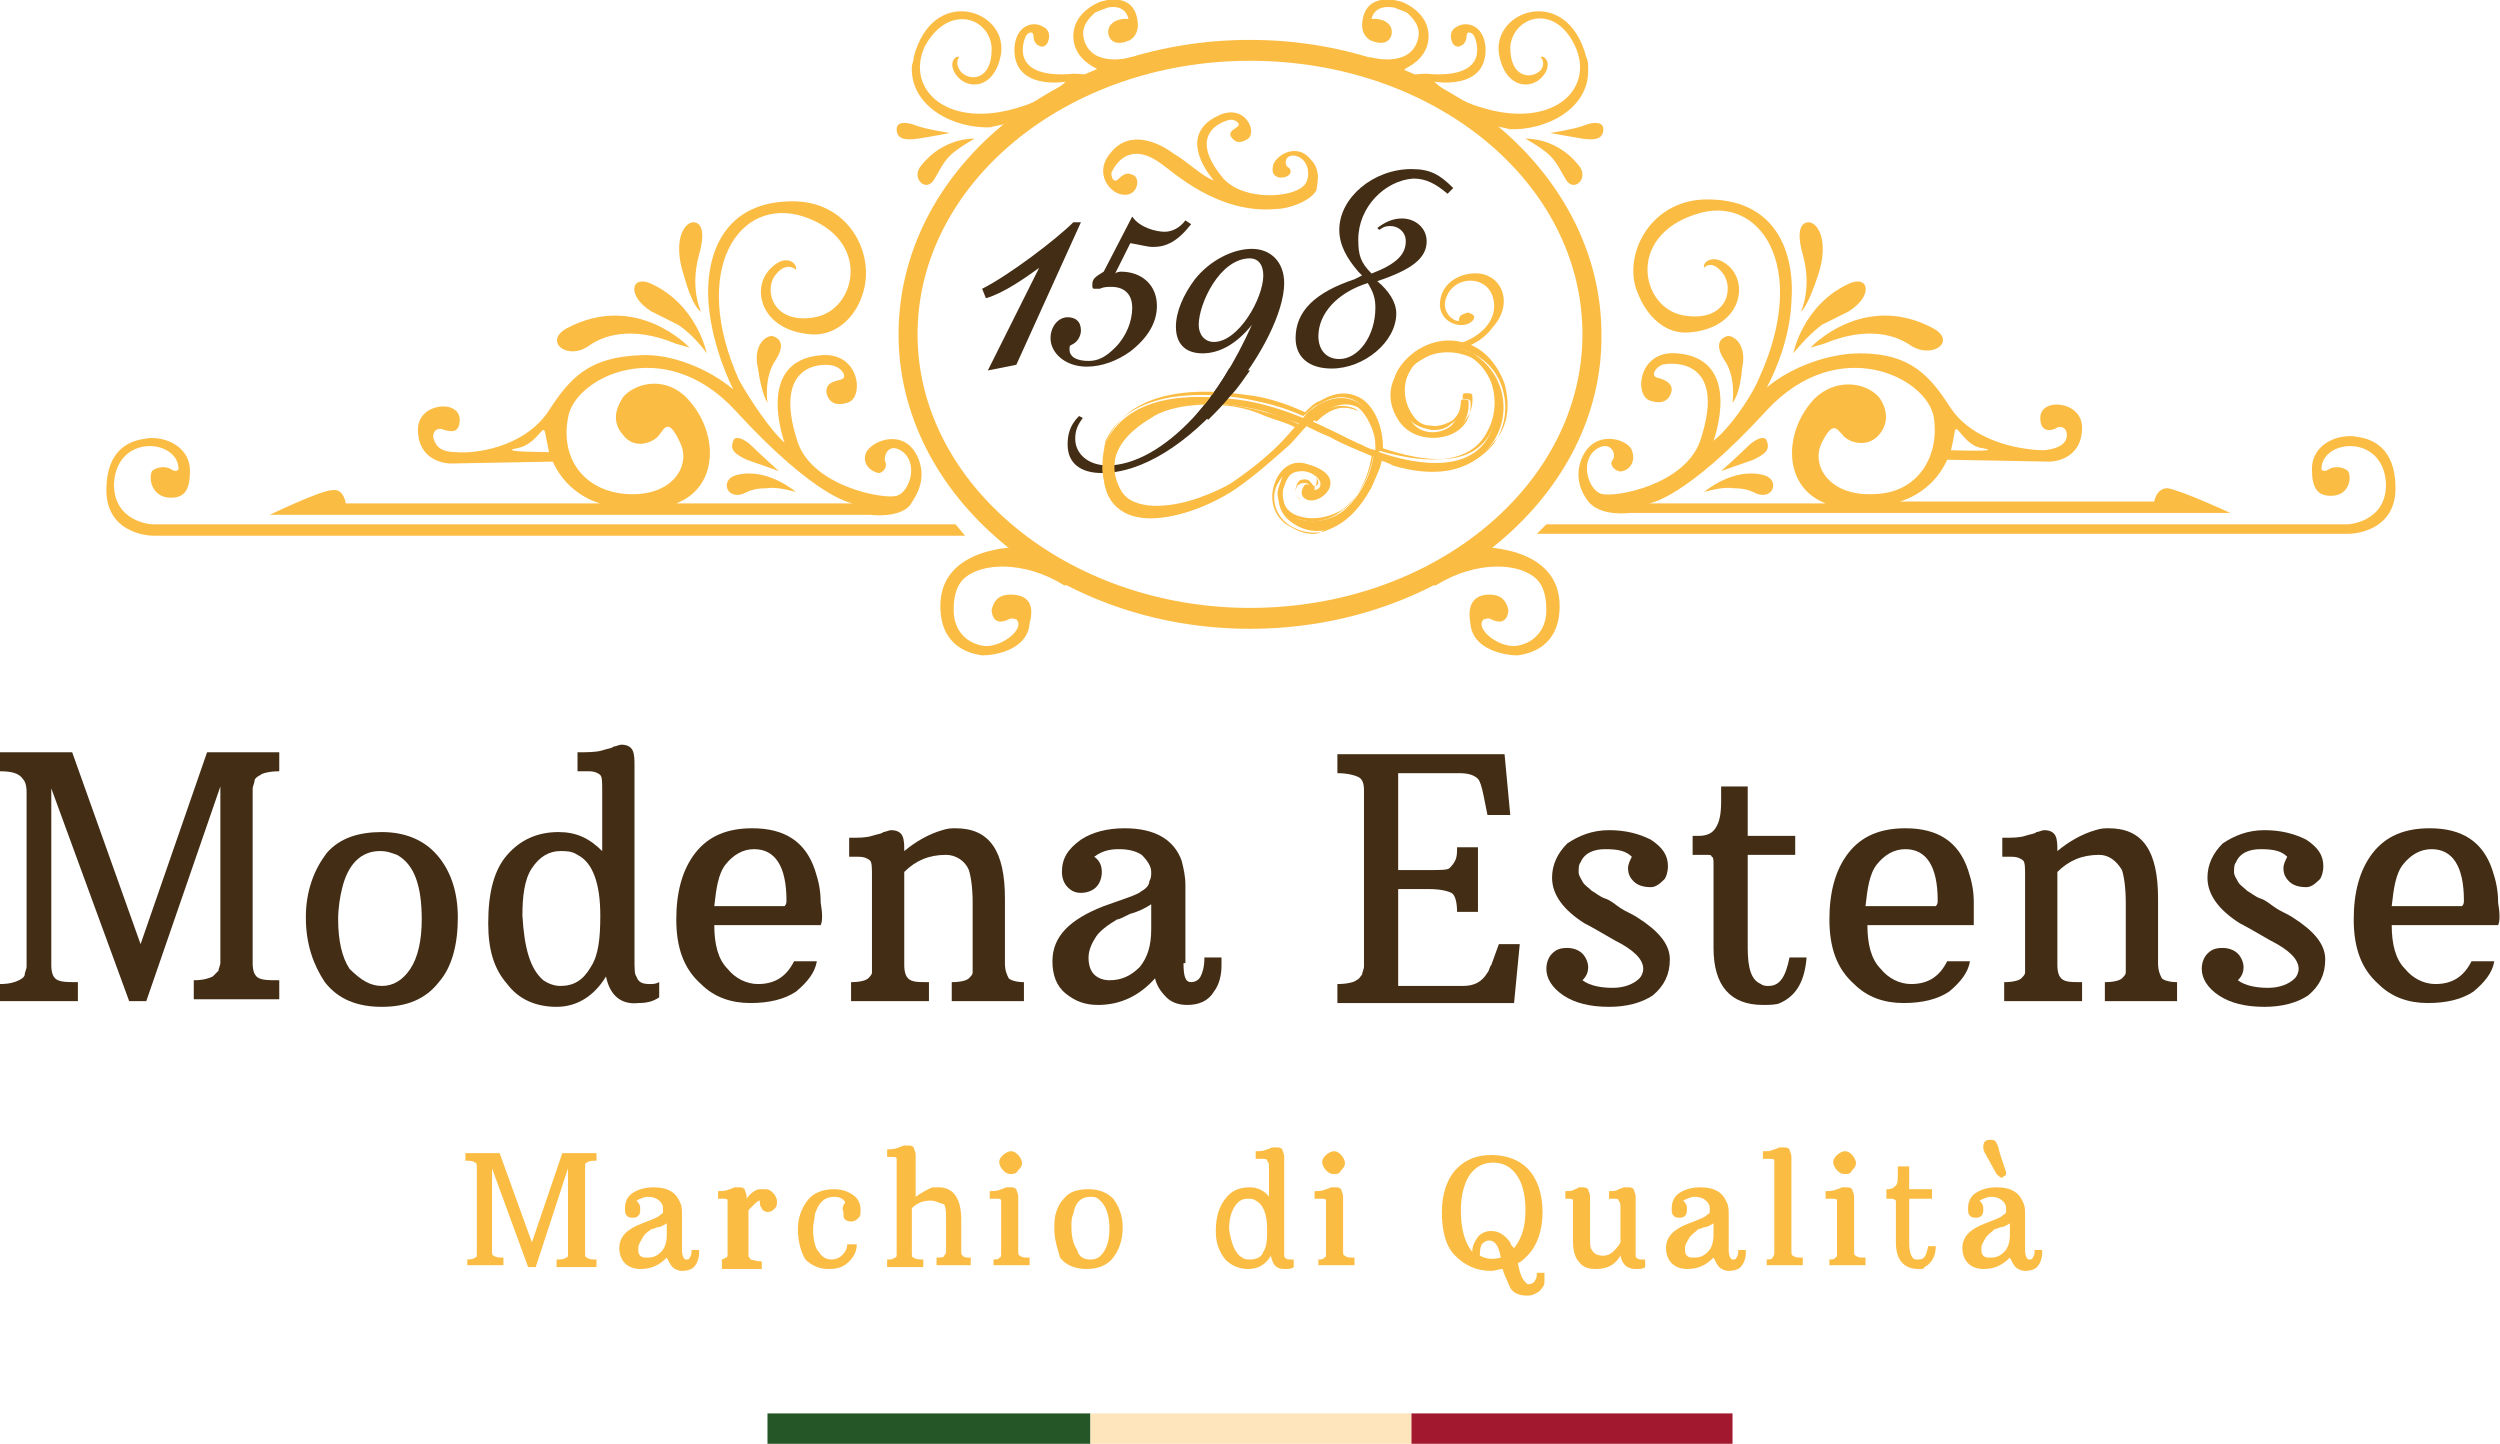 <?xml version="1.0" encoding="utf-8"?>
<!-- Generator: Adobe Illustrator 25.2.3, SVG Export Plug-In . SVG Version: 6.00 Build 0)  -->
<svg version="1.1" id="Ebene_1" xmlns="http://www.w3.org/2000/svg" xmlns:xlink="http://www.w3.org/1999/xlink" x="0px" y="0px"
	 viewBox="0 0 131.6 76" style="enable-background:new 0 0 131.6 76;" xml:space="preserve">
<style type="text/css">
	.st0{fill:#432D15;}
	.st1{clip-path:url(#SVGID_2_);fill:#FBBC43;}
	.st2{clip-path:url(#SVGID_2_);fill-rule:evenodd;clip-rule:evenodd;fill:#FBBC43;}
	.st3{fill-rule:evenodd;clip-rule:evenodd;fill:#FBBC43;}
	.st4{clip-path:url(#SVGID_4_);fill-rule:evenodd;clip-rule:evenodd;fill:#FBBC43;}
	.st5{fill:#FBBC43;}
	.st6{fill:#255627;}
	.st7{fill:#FFE5BB;}
	.st8{fill:#A2192F;}
</style>
<g>
	<path class="st0" d="M66.5,14.5c0-0.6-0.3-0.9-0.7-0.9c-1.6,0-2.7,2.4-2.7,3.5c0,0.5,0.3,0.9,0.8,0.9C65.2,18,66.5,15.7,66.5,14.5
		L66.5,14.5z M56.6,23.1c0,0.8,0.7,1.4,1.7,1.4c1.4,0,3-0.9,4.5-2.5c1.2-1.3,2.2-2.9,3.1-4.9c-0.8,1-1.7,1.5-2.6,1.5
		c-0.9,0-1.4-0.5-1.4-1.4c0-0.8,0.4-1.7,1-2.5c0.8-1,2-1.6,3-1.6c1,0,1.7,0.7,1.7,1.8c0,1.5-1.2,3.9-2.9,5.9
		c-2.2,2.6-4.6,4.1-6.7,4.1c-1.1,0-1.8-0.5-1.8-1.5c0-0.5,0.1-1,0.6-1.5L57,22C56.7,22.4,56.6,22.7,56.6,23.1L56.6,23.1z"/>
	<g>
		<defs>
			<rect id="SVGID_1_" y="0" width="131.6" height="76"/>
		</defs>
		<clipPath id="SVGID_2_">
			<use xlink:href="#SVGID_1_"  style="overflow:visible;"/>
		</clipPath>
		<path class="st1" d="M65.8,3.2c-9.7,0-17.5,6.5-17.5,14.4c0,7.9,7.9,14.4,17.5,14.4c9.7,0,17.5-6.5,17.5-14.4
			C83.3,9.6,75.5,3.2,65.8,3.2L65.8,3.2z M65.8,33.1c-10.2,0-18.5-7-18.5-15.5c0-8.6,8.3-15.5,18.5-15.5c10.2,0,18.5,7,18.5,15.5
			C84.4,26.1,76,33.1,65.8,33.1L65.8,33.1z"/>
		<path class="st2" d="M57.9,0.1c0,0-1.4,0.5-1.4,1.8c0,1,0.8,1.5,1.2,1.7l0.2,0.2c0.1-0.1,0.2-0.1,0.3-0.2c0,0,0.7,0.1,0.8,0.1
			c0-0.1,0.6-0.6,0.6-0.7c0,0-2,0.6-2.5-0.8c-0.3-0.8,0.3-1.3,0.5-1.5c0.1-0.1,0.5-0.2,0.7-0.3C59.3,0.2,59.4,1,59.4,1
			s-0.7-0.1-1,0.4c-0.1,0.2-0.1,0.5,0.1,0.7c0.3,0.3,0.8,0.1,1,0c0.3-0.2,0.4-0.5,0.4-0.8C59.8-0.6,57.9,0.1,57.9,0.1L57.9,0.1z"/>
		<path class="st2" d="M58.1,4.1c0,0-1.3-0.3-1.8-0.2c-3.2,0.2-2.4-1.8-2.3-2c0.1-0.2,0.4-0.3,0.4,0c0,0.3,0.2,0.5,0.3,0.5
			c0.1,0.1,0.4,0.1,0.5-0.3c0.1-0.4-0.1-0.6-0.3-0.7c-0.5-0.3-1.4-0.1-1.5,1.1c-0.1,2.3,2.7,1.8,2.7,1.8c-0.5,0.5-1.6,1.1-2.3,1.3
			c-3.9,1.3-6.2-0.9-5.1-3.2C50,0.1,52.2,1,52.2,2.6c0,1.6-1.1,1.7-1.6,1.2C50.2,3.3,50.5,3,50.5,3c-0.2-0.1-0.6,0.3-0.2,0.9
			c0.6,0.9,2.1,0.8,2.4-1.1c0.3-2.3-3.6-3.6-4.6,0.2C48.1,3.2,48,3.4,48,3.5c-0.1,2.1,2.2,3.3,4.2,3.2c-0.2,0,0.8-0.2,2.1-0.4
			c0.9-0.1,2.4-1.4,3.6-1.7L58.1,4.1L58.1,4.1z"/>
	</g>
	<path class="st3" d="M53.2,31.3c-0.7,0-0.9,0.4-1,0.8c0,0.2,0.1,0.9,0.9,0.5c0.2-0.1,0.3,0,0.4,0c0.5,0.5-0.8,1.5-1.7,1.4
		c-0.8-0.1-1.6-0.7-1.6-1.9c0-0.8,0.2-1.3,0.5-1.6c0.9-0.9,3.2-1,5.3,0.3c0.1,0.1,0.4-0.2,0.2-0.4c-0.6-0.7-1.6-1.5-2.5-1.6
		c0,0-4.2-0.1-4.2,3.1c0,2.1,1.5,2.5,2.2,2.6c0.7,0,2.4-0.3,2.5-1.7C54.5,31.7,54,31.3,53.2,31.3L53.2,31.3z"/>
	<path class="st3" d="M50.3,27.6H8c0,0-2-0.1-2-2.1c0.1-2.7,3.4-2.4,3.4-0.8c0,0-0.1,0.2-0.4,0c-0.3-0.2-0.8-0.1-1,0.1
		C7.8,25.2,8,26.2,9,26.2c0.7,0,1-0.4,1-1.4c0-1.4-1.5-1.9-2.4-1.7c-0.7,0.1-2,0.5-2,2.7c0,2.1,1.9,2.4,2.5,2.4h42.7L50.3,27.6
		L50.3,27.6z"/>
	<path class="st3" d="M36.9,16.4c0,0-0.6-1.2-0.1-3c0.4-1.4,0-1.7-0.3-1.7c-0.5,0-1.1,1-0.5,2.8C36.5,16.3,36.9,16.4,36.9,16.4"/>
	<path class="st3" d="M37.2,18.6c0,0-0.5-2.6-3-3.7c-1-0.4-1.2,0.7,0.1,1.5c0.4,0.2,1,0.5,1.4,0.7C36.6,17.7,37.2,18.6,37.2,18.6"/>
	<path class="st3" d="M36.3,18.3c0,0-2.8-3-6.5-1C28.6,18,29.9,19,31,18.2c0.7-0.5,2.2-1.1,4.6-0.1L36.3,18.3L36.3,18.3z"/>
	<path class="st3" d="M35.6,26.5c2.3-0.9,2.2-3.8,0.6-5.5c-1.1-1.2-2.7-0.9-3.4-0.1c-0.1,0.2-0.8,1.1,0,2c0.6,0.8,1.6,0.4,1.9,0
		c0.3-0.4,0.5-0.9,1.1,0.4c0.6,1.2-0.4,2.9-2.9,2.7c-2.2-0.2-3.4-1.9-3-4c0.3-2.1,5-4.5,8.8-0.4c4.3,4.7,6.2,4.9,6.2,4.9L35.6,26.5
		L35.6,26.5z M27.2,23.6c1.1-0.2,1.4-1.4,1.5-0.8c0.1,0.5,0.2,1,0.2,1S26.1,23.8,27.2,23.6 M48.4,24.3c-0.6-1.8-2.4-1.2-2.8-0.5
		c-0.3,0.7,0.4,1.1,0.7,1.1c0.3-0.1,0.4-0.4,0.3-0.6c-0.1-0.2,0.1-1,0.8-0.6c1,0.6,0.5,2.2-0.2,2.4c-0.7,0.2-4.4-0.5-5.2-2.8
		c-1.5-4.5,1.7-4.2,2-4c0.3,0.1,0.7,0.6,0.2,0.7c-0.4,0.1-0.7,0.2-0.7,0.6c0,0.2,0.2,0.9,1.1,0.6c0.9-0.2,0.7-2.7-1.4-2.5
		c-3.5,0.3-1.9,4.6-1.9,4.6c-0.8-0.7-1.9-2.4-2.4-3.3c-2.6-5.8,0-9.7,3.4-8.6c3.6,1.2,2.8,4.9,0.6,5.3c-2.2,0.4-2.7-1.4-2.1-2.2
		c0.6-0.8,1.1-0.3,1.1-0.3c0.1-0.3-0.5-0.9-1.3-0.1c-1.1,1-0.6,3.3,2.1,3.5c1.2,0.1,2.3-0.8,2.7-2.1c0.7-2-0.6-4.8-3.5-4.9
		c-3.8-0.1-4.8,2.8-4.6,5.4c0.2,2.4,1.3,4.5,1.3,4.5c-1.3-1.1-3.3-1.9-4.9-1.8c-2.7,0.1-3.7,1.2-4.8,2.9c-1.3,2-4,2.3-4.9,2.2
		c-0.9,0-1.1-0.4-1.2-0.8c0-0.3,0.2-0.5,0.5-0.4c0.3,0.1,0.9,0.3,0.9-0.5c0-1.1-2.2-0.9-2.2,0.5c0,1.8,1.7,1.8,1.7,1.8l5.4-0.1
		c0.8,1.8,2.5,2.2,2.5,2.2H18.2c0,0-0.1-0.8-0.7-0.7c-0.6,0-3.3,1.3-3.3,1.3h31.6c0,0,1.5,0.2,2.1-0.5C48,26.4,48.8,25.5,48.4,24.3"
		/>
	<path class="st3" d="M40.4,21.2c0,0-0.2-1.3,0.4-2.2c0.6-0.9,0.2-1.2-0.1-1.3c-0.3-0.1-1.1,0.4-0.8,1.7
		C40.1,20.8,40.4,21.2,40.4,21.2"/>
	<path class="st3" d="M41,24.8c0,0-1-0.9-1.4-1.3c-0.4-0.4-0.9-0.6-1-0.3c-0.2,0.5,0.1,0.7,0.7,1C39.9,24.4,41,24.8,41,24.8"/>
	<path class="st3" d="M41.9,25.9c0,0-1.5-1.3-3.1-0.9c-0.9,0.2-0.6,1.3,0.3,1c0.4-0.2,0.7-0.3,1.3-0.3
		C40.9,25.6,41.9,25.9,41.9,25.9"/>
	<path class="st3" d="M50,7c0,0-1.3-0.2-1.8-0.4c-0.5-0.2-1-0.2-1,0.2c0,0.5,0.4,0.6,1.1,0.5C49,7.2,50,7,50,7"/>
	<g>
		<defs>
			<rect id="SVGID_3_" y="0" width="131.6" height="76"/>
		</defs>
		<clipPath id="SVGID_4_">
			<use xlink:href="#SVGID_3_"  style="overflow:visible;"/>
		</clipPath>
		<path class="st4" d="M51.3,7.3c0,0-1.6-0.1-2.8,1.4c-0.6,0.7,0.3,1.5,0.7,0.7c0.2-0.3,0.4-0.8,0.8-1.2C50.4,7.8,51.3,7.3,51.3,7.3
			"/>
		<path class="st4" d="M73.8,0.1c0,0,1.4,0.5,1.4,1.8c0,1-0.8,1.5-1.2,1.7l-0.2,0.2c-0.1-0.1-0.2-0.1-0.3-0.2c0,0-0.7,0.1-0.8,0.1
			c0-0.1-0.6-0.6-0.6-0.7c0,0,2,0.6,2.5-0.8c0.3-0.8-0.3-1.3-0.5-1.5c-0.1-0.1-0.5-0.2-0.7-0.3C72.3,0.2,72.2,1,72.2,1
			s0.7-0.1,1,0.4c0.1,0.2,0.1,0.5-0.1,0.7c-0.3,0.3-0.8,0.1-1,0c-0.3-0.2-0.4-0.5-0.4-0.8C71.8-0.6,73.8,0.1,73.8,0.1L73.8,0.1z"/>
		<path class="st4" d="M73.5,4.1c0,0,1.3-0.3,1.8-0.2c3.2,0.2,2.4-1.8,2.3-2c-0.1-0.2-0.4-0.3-0.4,0c0,0.3-0.2,0.5-0.3,0.5
			c-0.1,0.1-0.4,0.1-0.5-0.3c-0.1-0.4,0.1-0.6,0.3-0.7c0.5-0.3,1.4-0.1,1.5,1.1c0.1,2.3-2.7,1.8-2.7,1.8c0.5,0.5,1.6,1.1,2.3,1.3
			c3.9,1.3,6.2-0.9,5.1-3.2c-1.1-2.3-3.3-1.5-3.4,0.1c0,1.6,1.1,1.7,1.6,1.2C81.4,3.3,81.1,3,81.1,3c0.2-0.1,0.6,0.3,0.2,0.9
			c-0.6,0.9-2.1,0.8-2.4-1.1c-0.3-2.3,3.6-3.6,4.6,0.2c0.1,0.2,0.1,0.4,0.1,0.6c0.1,2.1-2.2,3.3-4.2,3.2c0.2,0-0.8-0.2-2.1-0.4
			c-0.9-0.1-2.4-1.4-3.6-1.7L73.5,4.1L73.5,4.1z"/>
	</g>
	<path class="st3" d="M78.4,31.3c0.7,0,0.9,0.4,1,0.8c0,0.2-0.1,0.9-0.9,0.5c-0.2-0.1-0.3,0-0.4,0c-0.5,0.5,0.8,1.5,1.7,1.4
		c0.8-0.1,1.6-0.7,1.6-1.9c0-0.8-0.2-1.3-0.5-1.6c-0.9-0.9-3.2-1-5.3,0.3c-0.1,0.1-0.4-0.2-0.2-0.4c0.6-0.7,1.6-1.5,2.5-1.6
		c0,0,4.2-0.1,4.2,3.1c0,2.1-1.5,2.5-2.2,2.6c-0.7,0-2.4-0.3-2.5-1.7C77.2,31.7,77.7,31.3,78.4,31.3L78.4,31.3z"/>
	<path class="st3" d="M81.4,27.6h42.2c0,0,2-0.1,2-2.1c-0.1-2.7-3.4-2.4-3.4-0.8c0,0,0.1,0.2,0.4,0c0.3-0.2,0.8-0.1,1,0.1
		c0.2,0.3,0.1,1.3-0.9,1.3c-0.7,0-1-0.4-1-1.4c0-1.4,1.5-1.9,2.4-1.7c0.7,0.1,2,0.5,2,2.7c0,2.1-1.9,2.4-2.5,2.4H80.9L81.4,27.6
		L81.4,27.6z"/>
	<path class="st3" d="M94.8,16.4c0,0,0.6-1.2,0.1-3c-0.4-1.4,0-1.7,0.3-1.7c0.5,0,1.1,1,0.5,2.8C95.1,16.3,94.8,16.4,94.8,16.4"/>
	<path class="st3" d="M94.4,18.6c0,0,0.5-2.6,3-3.7c1-0.4,1.2,0.7-0.1,1.5c-0.4,0.2-1,0.5-1.4,0.7C95.1,17.7,94.4,18.6,94.4,18.6"/>
	<path class="st3" d="M95.3,18.3c0,0,2.8-3,6.5-1c1.2,0.7-0.1,1.6-1.2,0.9c-0.7-0.5-2.2-1.1-4.6-0.1L95.3,18.3L95.3,18.3z"/>
	<path class="st3" d="M86.8,26.5c0,0,1.9-0.2,6.2-4.9c3.8-4.1,8.5-1.7,8.8,0.4c0.3,2.1-0.9,3.9-3,4c-2.5,0.2-3.5-1.5-2.9-2.7
		c0.6-1.2,0.8-0.7,1.1-0.4c0.3,0.4,1.3,0.7,1.9,0c0.8-0.9,0.1-1.9,0-2c-0.7-0.8-2.3-1-3.4,0.1c-1.6,1.7-1.7,4.6,0.6,5.5L86.8,26.5
		L86.8,26.5z M104.4,23.6c1.1,0.2-1.7,0.1-1.7,0.1s0.1-0.4,0.2-1C103,22.2,103.4,23.5,104.4,23.6 M83.2,24.3
		c-0.4,1.2,0.4,2.1,0.5,2.2c0.7,0.7,2.1,0.5,2.1,0.5h31.6c0,0-2.6-1.2-3.3-1.3c-0.6,0-0.7,0.7-0.7,0.7H100c0,0,1.7-0.4,2.5-2.2
		l5.4,0.1c0,0,1.7,0,1.7-1.8c0-1.4-2.2-1.6-2.2-0.5c0,0.8,0.6,0.7,0.9,0.5c0.3-0.1,0.5,0.1,0.5,0.4c0,0.3-0.2,0.7-1.2,0.8
		c-0.9,0-3.6-0.3-4.9-2.2c-1.1-1.7-2.1-2.9-4.8-2.9c-1.6,0-3.6,0.7-4.9,1.8c0,0,1.2-2.1,1.3-4.5c0.2-2.6-0.8-5.5-4.6-5.4
		c-2.9,0.1-4.3,3-3.5,4.9c0.5,1.3,1.5,2.2,2.7,2.1c2.7-0.2,3.2-2.5,2.1-3.5c-0.8-0.7-1.4-0.2-1.3,0.1c0,0,0.4-0.5,1,0.3
		c0.6,0.8,0.2,2.6-2.1,2.2c-2.2-0.4-3-4.1,0.6-5.3c3.4-1.2,6.1,2.7,3.4,8.6c-0.4,1-1.6,2.7-2.4,3.3c0,0,1.6-4.3-1.9-4.6
		c-2.1-0.2-2.3,2.3-1.4,2.5c0.9,0.3,1.1-0.4,1.1-0.6c0-0.3-0.3-0.5-0.7-0.6c-0.5-0.1-0.1-0.6,0.2-0.7c0.3-0.1,3.5-0.5,2,4
		c-0.8,2.3-4.4,3-5.2,2.8c-0.7-0.2-1.2-1.8-0.2-2.4c0.7-0.4,1,0.3,0.8,0.6c-0.2,0.2,0,0.5,0.3,0.6c0.3,0.1,1-0.3,0.7-1.1
		C85.7,23.1,83.8,22.5,83.2,24.3"/>
	<path class="st3" d="M91.2,21.2c0,0,0.2-1.3-0.4-2.2c-0.6-0.9-0.2-1.2,0.1-1.3c0.3-0.1,1.1,0.4,0.8,1.7
		C91.6,20.8,91.2,21.2,91.2,21.2"/>
	<path class="st3" d="M90.6,24.8c0,0,1-0.9,1.4-1.3c0.4-0.4,0.9-0.6,1-0.3c0.2,0.5-0.1,0.7-0.7,1C91.7,24.4,90.6,24.8,90.6,24.8"/>
	<path class="st3" d="M89.7,25.9c0,0,1.5-1.3,3.1-0.9c0.9,0.2,0.6,1.3-0.3,1c-0.4-0.2-0.7-0.3-1.3-0.3
		C90.7,25.6,89.7,25.9,89.7,25.9"/>
	<path class="st3" d="M81.6,7c0,0,1.3-0.2,1.8-0.4c0.5-0.2,1-0.2,1,0.2c0,0.5-0.4,0.6-1.1,0.5C82.7,7.2,81.6,7,81.6,7"/>
	<path class="st3" d="M80.3,7.3c0,0,1.6-0.1,2.8,1.4c0.6,0.7-0.3,1.5-0.7,0.7c-0.2-0.3-0.4-0.8-0.8-1.2C81.2,7.8,80.3,7.3,80.3,7.3"
		/>
	<path class="st0" d="M56.9,11.7l-3.4,7.5l-1.5,0.3l2.7-5.4c-0.7,0.5-1.8,1.3-2.8,1.6l-0.2-0.5c1.4-0.7,3.9-2.6,4.8-3.5H56.9
		L56.9,11.7z"/>
	<path class="st0" d="M61.3,12.2c0.4,0,0.8-0.2,1.1-0.6l0.3,0.2C62,12.7,61.4,13,60.7,13c-0.3,0-0.6-0.1-1.2-0.2l-0.8,1.6
		c0.1-0.1,0.3-0.1,0.3-0.1c1.1,0,1.9,0.7,1.9,1.8c0,0.9-0.5,1.7-1.4,2.4c-0.7,0.5-1.5,0.8-2.3,0.8c-1.1,0-1.9-0.7-1.9-1.5
		c0-0.6,0.4-1.1,0.9-1.1c0.4,0,0.7,0.2,0.7,0.7c0,0.3-0.2,0.6-0.4,0.7c-0.2,0.1-0.2,0.1-0.2,0.3c0,0.4,0.4,0.6,1,0.6
		c0.5,0,0.9-0.2,1.4-0.7c0.6-0.6,0.9-1.4,0.9-2.1c0-0.7-0.4-1.1-1.1-1.1c-0.2,0-0.4,0-0.6,0.1c-0.1,0-0.2,0-0.3,0
		c-0.1,0-0.1-0.1-0.1-0.2c0-0.3,0.1-0.4,0.6-0.7l1.5-2.9C60,12,60.9,12.2,61.3,12.2L61.3,12.2z"/>
	<path class="st0" d="M70.5,18.9c1,0,1.9-1.2,1.9-2.7c0-0.5-0.1-0.8-0.4-1.3c-1.6,0.5-2.6,1.6-2.6,2.8
		C69.4,18.4,69.8,18.9,70.5,18.9L70.5,18.9z M71.5,12.6c0,0.8,0.1,1.2,0.7,1.8c1.3-0.5,1.8-1,1.8-1.7c0-0.5-0.4-0.8-0.8-0.8
		c-0.2,0-0.3,0-0.6,0.2L72.5,12c0.4-0.3,0.8-0.5,1.3-0.5c0.7,0,1.3,0.5,1.3,1.2c0,0.9-0.8,1.5-2.6,2.1c0.6,0.5,1,1.1,1,1.7
		c0,1.5-1.7,2.9-3.4,2.9c-1.2,0-1.9-0.6-1.9-1.6c0-1.4,1-2.4,3.1-3.1l0.4-0.2l-0.2-0.2c-0.6-0.7-1-1.4-1-2.2c0-1.7,1.8-3.2,3.8-3.2
		c1,0,1.5,0.3,2.2,1l-0.3,0.3c-0.6-0.5-1.1-0.8-1.8-0.8C72.9,9.5,71.5,10.9,71.5,12.6L71.5,12.6z"/>
	<path class="st5" d="M71.4,23.3c-0.8-0.4-1.6-0.8-2.3-1.1c0.1-0.1,0.1-0.1,0.2-0.2c0.9-0.8,1.6-0.8,2.1-0.6c0.4,0.2,0.8,1,0.9,1.4
		c0.1,0.3,0.1,0.6,0.1,0.9C72,23.6,71.6,23.5,71.4,23.3L71.4,23.3z M67.7,23c-0.8,0.9-1.7,1.6-2.7,2.3c-0.4,0.3-1.1,0.6-1.6,0.8
		c-1.8,0.7-3.8,0.8-4.4-0.3c-1.2-2.2,1.1-3.6,1.6-3.9c1.7-1,4.3-0.7,6.1-0.2c0.6,0.2,1.1,0.4,1.7,0.6C68.1,22.5,67.9,22.8,67.7,23
		L67.7,23z M72.6,23.8c0.1-1.9-1.2-3.6-3.2-2.5c-0.3,0.2-0.6,0.4-0.8,0.7c-1-0.4-1.9-0.7-3-0.9c-2-0.3-6-0.7-7.4,2.2
		C58,24,58,24.8,58.1,25.2c0.5,3.6,5.3,1.7,7,0.5c1-0.7,1.9-1.5,2.8-2.3c0.3-0.3,0.6-0.7,0.9-1c1.2,0.5,2.3,1.2,3.5,1.6
		c-0.2,1.5-1.2,2.6-1.6,2.9c-1,0.8-2.8,0.7-3.1-0.3c-0.1-0.4-0.2-0.6,0-1c0.2-0.6,0.4-0.8,1-0.8c0.9,0.1,1.2,0.9,0.6,1c0,0,0,0,0,0
		c0-0.1,0-0.2,0-0.2c-0.1-0.1-0.4-0.1-0.5-0.1c-0.1,0.1-0.4,0.6,0.1,0.8c0.7,0.3,2.1-1,0.5-1.7c-1.7-0.8-2.8,1.9-1.3,2.9
		c1.7,1.2,3.3-0.2,4.1-1.7c0.1-0.1,0.4-0.9,0.5-1.1c0.1-0.2,0.1-0.4,0.2-0.7 M72.5,24.2c0.1,0,0.7,0.2,0.8,0.3c2,0.6,4,0.5,5.2-1.1
		c1.4-1.9,0.4-4.6-1.8-5.1c-2-0.4-4.5,1.6-3.1,3.8c1,1.6,3.9,1.1,3.7-1c0-0.1-0.4-0.1-0.4,0c0,0.5-0.2,1-0.5,1.3
		c-0.6,0.5-1.6,0.5-2.1-0.2c-0.6-0.8-0.6-1.9,0-2.8c0.1-0.2,0.4-0.4,0.6-0.5c0.6-0.4,1.6-0.5,2.5-0.1c0.4,0.2,0.8,0.7,1,1.1
		c0.5,0.9,0.5,2.1,0,3c-1,2-3.8,1.6-5.8,0.9"/>
	<path class="st5" d="M69.1,22.2c0.6,0.3,1.2,0.6,1.8,0.9c0.2,0.1,0.3,0.1,0.5,0.2l0,0c0.3,0.1,0.6,0.3,0.9,0.4c0-0.3,0-0.6-0.1-0.8
		c-0.1-0.4-0.5-1.2-0.8-1.3c-0.5-0.2-1.2-0.3-2.1,0.6C69.2,22.1,69.2,22.1,69.1,22.2C69.1,22.2,69.1,22.2,69.1,22.2L69.1,22.2z
		 M72.3,23.8L72.3,23.8c-0.4-0.1-0.7-0.3-1-0.4l0,0c-0.2-0.1-0.3-0.1-0.5-0.2c-0.6-0.3-1.3-0.6-1.9-0.9l-0.1,0l0.1,0
		c0,0,0.1,0,0.1-0.1c0,0,0.1-0.1,0.1-0.1c0.9-0.9,1.7-0.8,2.2-0.6c0.4,0.2,0.8,1,0.9,1.4C72.3,23.1,72.3,23.4,72.3,23.8L72.3,23.8
		L72.3,23.8z M63.6,21.3c-1.6,0-2.6,0.4-3,0.7c-0.5,0.3-1.6,1-1.9,2.1c-0.1,0.6-0.1,1.2,0.3,1.8c0.3,0.5,0.9,0.7,1.7,0.8
		c0.8,0,1.8-0.2,2.6-0.5l0.1,0c0.4-0.2,1.1-0.4,1.5-0.7c0.9-0.7,1.8-1.5,2.7-2.3c0.1-0.1,0.3-0.3,0.4-0.5c0.1-0.1,0.1-0.2,0.2-0.2
		c-0.6-0.3-1.1-0.4-1.6-0.6C65.5,21.4,64.5,21.3,63.6,21.3L63.6,21.3z M60.9,26.7c-0.1,0-0.1,0-0.2,0c-0.9,0-1.5-0.3-1.8-0.8
		c-0.3-0.6-0.4-1.2-0.3-1.8c0.3-1.1,1.4-1.9,1.9-2.2c0.7-0.4,2.6-1.2,6.1-0.2c0.5,0.1,1.1,0.3,1.7,0.6l0.1,0l0,0
		c-0.1,0.1-0.2,0.2-0.3,0.3c-0.1,0.2-0.3,0.3-0.4,0.5l0,0c-0.9,0.9-1.8,1.7-2.7,2.3c-0.4,0.3-1.1,0.6-1.5,0.7l-0.1,0
		C62.6,26.5,61.7,26.7,60.9,26.7L60.9,26.7z M68.4,24.6c-0.5,0-0.9,0.4-1.1,0.8C66.9,26,67,27,67.8,27.6c0.6,0.4,1.2,0.5,1.8,0.4
		c1.1-0.3,1.9-1.4,2.3-2.1c0.1-0.1,0.4-0.9,0.5-1.1c0.1-0.2,0.1-0.4,0.2-0.7l0,0l0,0c0.1,0,0.7,0.2,0.8,0.3c2.4,0.7,4.1,0.3,5.2-1
		c0.6-0.8,0.8-1.9,0.5-2.9c-0.3-1.1-1.2-1.9-2.2-2.1c-1.1-0.3-2.5,0.3-3.1,1.3c-0.5,0.8-0.5,1.6,0,2.4c0.6,0.9,1.7,1.1,2.5,0.8
		c0.8-0.3,1.2-1,1.1-1.8c0,0-0.1-0.1-0.2-0.1C77,21,77,21,77,21c0,0.4-0.1,1-0.6,1.3c-0.3,0.3-0.8,0.4-1.2,0.3
		c-0.4-0.1-0.7-0.2-1-0.5c-0.6-0.8-0.6-2,0-2.8c0.1-0.2,0.4-0.4,0.6-0.6c0.6-0.4,1.6-0.5,2.5-0.1c0.4,0.2,0.8,0.7,1,1.1
		c0.5,0.9,0.5,2.1,0,3c-1,2-3.7,1.6-5.8,1l0,0l0,0c0-1.1-0.4-2.1-1-2.5c-0.4-0.3-1.1-0.5-2.1,0.1c-0.3,0.1-0.5,0.4-0.8,0.6l0,0l0,0
		c-1.1-0.5-2-0.7-3-0.9c-1.1-0.2-2.5-0.3-3.9-0.1c-1.7,0.3-2.9,1-3.5,2.3C58,24,58,24.8,58.1,25.2c0.1,0.9,0.5,1.5,1.2,1.8
		c0.9,0.4,2.2,0.2,3,0c1.1-0.3,2.2-0.9,2.7-1.3c1-0.7,1.9-1.5,2.8-2.3c0.2-0.2,0.3-0.3,0.5-0.5c0.1-0.2,0.3-0.3,0.4-0.5l0,0l0,0
		c0.4,0.2,0.8,0.4,1.3,0.6c0.7,0.4,1.5,0.7,2.2,1l0,0l0,0c-0.2,1.5-1.1,2.6-1.6,2.9c-0.6,0.5-1.5,0.7-2.3,0.4
		c-0.5-0.1-0.8-0.4-0.9-0.8c-0.2-0.4-0.2-0.6,0-1.1c0.2-0.7,0.4-0.8,1-0.8c0.6,0.1,1,0.5,0.9,0.8c0,0.2-0.2,0.3-0.4,0.3l0,0l0,0
		c0,0,0,0,0,0l0,0l0,0c0,0,0-0.1,0-0.2c-0.1-0.1-0.4-0.1-0.5,0c-0.1,0-0.2,0.2-0.2,0.4c0,0.2,0.1,0.3,0.3,0.4c0.4,0.1,1-0.2,1.1-0.6
		c0.1-0.4-0.1-0.7-0.7-1C68.8,24.6,68.6,24.6,68.4,24.6L68.4,24.6z M69.1,28.1c-0.5,0-0.9-0.2-1.4-0.5c-0.8-0.6-0.9-1.6-0.5-2.4
		c0.3-0.6,0.9-1.1,1.8-0.7c0.9,0.4,0.8,0.9,0.7,1.1c-0.2,0.5-0.8,0.8-1.2,0.7c-0.3-0.1-0.3-0.3-0.3-0.5c0-0.2,0.1-0.4,0.2-0.5
		c0.2-0.1,0.5-0.1,0.6,0.1c0.1,0.1,0.1,0.1,0.1,0.2c0.2,0,0.3-0.1,0.3-0.2c0-0.2-0.3-0.6-0.9-0.7c-0.6,0-0.7,0.2-0.9,0.8
		c-0.1,0.4-0.1,0.6,0,1c0.1,0.3,0.4,0.6,0.9,0.7c0.7,0.2,1.6,0,2.2-0.4c0.5-0.4,1.4-1.4,1.6-2.9c-0.7-0.3-1.5-0.7-2.2-1
		c-0.4-0.2-0.8-0.4-1.2-0.6c-0.1,0.1-0.3,0.3-0.4,0.4c-0.2,0.2-0.3,0.4-0.5,0.5c-0.8,0.8-1.8,1.6-2.8,2.3c-1.2,0.8-4.1,2.2-5.9,1.3
		c-0.7-0.3-1.1-1-1.2-1.9c-0.1-0.4-0.1-1.2,0.2-1.8c1.5-3.1,6-2.5,7.4-2.3c0.9,0.1,1.9,0.4,3,0.9c0.3-0.3,0.5-0.5,0.8-0.6
		c1-0.6,1.7-0.4,2.2-0.1c0.7,0.5,1.1,1.5,1.1,2.6c2.1,0.7,4.7,1.1,5.7-0.9c0.5-0.9,0.5-2,0-3c-0.2-0.4-0.6-0.9-1-1.1
		c-0.9-0.5-1.9-0.3-2.5,0.1c-0.2,0.1-0.4,0.3-0.6,0.5c-0.6,0.8-0.6,1.9,0,2.7c0.2,0.3,0.5,0.5,0.9,0.5c0.4,0.1,0.9-0.1,1.2-0.3
		c0.4-0.4,0.5-0.9,0.5-1.3c0-0.1,0.1-0.1,0.2-0.1c0.1,0,0.3,0,0.3,0.1c0.1,0.9-0.4,1.6-1.2,1.9c-0.8,0.3-2,0.1-2.6-0.9
		c-0.5-0.9-0.5-1.8,0-2.5c0.7-1,2-1.6,3.2-1.3c1.1,0.2,1.9,1.1,2.3,2.2c0.3,1.1,0.2,2.2-0.5,3c-1.1,1.4-2.8,1.8-5.3,1.1
		c0,0-0.6-0.2-0.7-0.2c0,0.2-0.1,0.4-0.1,0.6c-0.1,0.2-0.4,1-0.5,1.1c-0.4,0.7-1.2,1.8-2.4,2.1C69.4,28.1,69.3,28.1,69.1,28.1
		L69.1,28.1z"/>
	<path class="st5" d="M69,8.4c-0.8-1-2-0.1-2,0.4c-0.1,0.6,0.5,0.6,0.7,0.5C68,9.2,68,8.9,67.8,8.8c-0.2-0.1-0.2-0.7,0.4-0.6
		C69,8.4,69,9.5,68.6,9.8c-0.6,0.6-3.1,0.8-4.2-0.4c-2.1-2.5,0.2-3.1,0.4-3.1c0.2,0,0.6,0.2,0.3,0.4c-0.3,0.2-0.4,0.3-0.3,0.5
		c0.1,0.1,0.3,0.5,0.9,0.1c0.5-0.4-0.2-1.9-1.6-1.2c-2.3,1.1-0.2,3.4-0.2,3.4c-0.6-0.2-1.4-1-2.1-1.4c0,0,0,0,0,0
		C61,7.5,59.5,6.8,58.5,8c-0.9,1-0.2,2,0.4,2.2c0.3,0.1,0.7,0.1,0.9-0.3c0.2-0.5-0.1-0.7-0.2-0.7c-0.2-0.1-0.4-0.1-0.7,0.2
		c-0.3,0.3-0.4-0.1-0.4-0.3c0.1-0.2,0.8-1.8,2.6-0.5c0.6,0.4,3,2.7,6.1,2.4c0.6,0,1.8-0.4,2.1-1C69.3,9.8,69.6,9,69,8.4L69,8.4z"/>
	<path class="st5" d="M77.9,14.4c-0.9-0.1-2,0.4-2.1,1.5c-0.1,1.1,1.2,1.5,1.7,1c0.1-0.1,0.2-0.3-0.1-0.4c-0.1-0.1-0.3,0-0.5,0.1
		c-0.1,0.1-0.1,0.2-0.1,0.3c-0.3,0-0.6-0.3-0.7-0.6c-0.1-0.3,0-0.6,0.1-0.8c0.5-1,2.1-1,2.4,0.2c0.4,1.6-1.6,2.6-2.7,2.5
		c-0.1,0-0.9,0.1-0.6,0.2c1.2,0.2,2.5-0.1,3.3-1.2C79.6,16.1,79.2,14.6,77.9,14.4L77.9,14.4z"/>
	<path class="st0" d="M64.7,19.4c-0.5,0.9-1.1,1.7-1.7,2.4c0,0,0,0,0,0c0.1,0.1,0.2,0.2,0.4,0.2c0.1,0,0.1,0,0.2,0.1
		c0.4-0.4,0.8-0.8,1.2-1.3c0.4-0.4,0.7-0.9,1-1.3C65.4,19.5,65,19.4,64.7,19.4L64.7,19.4z"/>
	<path class="st0" d="M0,51.8c0.5,0,0.8-0.1,1-0.2c0.2-0.1,0.3-0.2,0.3-0.3c0-0.1,0.1-0.3,0.1-0.4v-9.2c0-0.4-0.1-0.6-0.2-0.7
		C1,40.7,0.6,40.6,0,40.6v-1h3.8l3.6,10.1l3.5-10.1h3.8v1c-0.5,0-0.9,0.1-1,0.2c-0.2,0.1-0.3,0.2-0.3,0.3c0,0.1-0.1,0.3-0.1,0.4v9.2
		c0,0.4,0.1,0.6,0.2,0.7c0.2,0.2,0.6,0.2,1.2,0.2v1h-4.5v-1c0.5,0,0.8-0.1,1-0.2c0.1-0.1,0.2-0.2,0.3-0.3c0-0.1,0.1-0.3,0.1-0.4
		v-9.3L7.7,52.7H6.8L2.7,41.5v9.3c0,0.4,0.1,0.6,0.2,0.7c0.2,0.2,0.6,0.2,1.2,0.2v1H0V51.8L0,51.8z"/>
	<path class="st0" d="M20.1,51.9c0.6,0,1.1-0.3,1.5-0.9c0.4-0.6,0.6-1.5,0.6-2.6c0-1.8-0.4-2.9-1.3-3.4c-0.3-0.1-0.5-0.2-0.9-0.2
		c-1,0-1.7,0.7-2,2c-0.1,0.4-0.2,1-0.2,1.6c0,1.1,0.2,2,0.6,2.6C19,51.6,19.5,51.9,20.1,51.9L20.1,51.9z M16.1,48.3
		c0-0.7,0.1-1.3,0.3-1.9c0.2-0.6,0.5-1.1,0.8-1.5c0.7-0.8,1.7-1.1,2.9-1.1c1.2,0,2.2,0.4,2.9,1.2c0.7,0.8,1.1,1.9,1.1,3.3
		c0,1.4-0.3,2.6-1,3.4c-0.7,0.9-1.7,1.3-3,1.3c-1.3,0-2.3-0.4-3-1.3C16.5,50.8,16.1,49.7,16.1,48.3L16.1,48.3z"/>
	<path class="st0" d="M28.6,51.6c0.3,0.2,0.6,0.3,0.9,0.3c0.7,0,1.2-0.3,1.6-1c0.4-0.6,0.5-1.5,0.5-2.7c0-1.7-0.4-2.8-1.2-3.2
		c-0.3-0.2-0.6-0.2-0.9-0.2c-0.6,0-1.1,0.3-1.5,0.9c-0.4,0.6-0.5,1.5-0.5,2.5C27.6,49.9,27.9,51,28.6,51.6L28.6,51.6z M31.9,51.4
		c-0.6,1-1.5,1.6-2.6,1.6c-1.1,0-2-0.4-2.6-1.2c-0.7-0.8-1-1.8-1-3.2c0-1.6,0.3-2.8,1-3.6c0.7-0.8,1.6-1.2,2.7-1.2
		c0.9,0,1.6,0.3,2.3,1v-3.2c0-0.4,0-0.7-0.1-0.8c-0.1-0.1-0.3-0.2-0.6-0.2h-0.6v-1c0.5,0,1,0,1.3-0.1c0.3-0.1,0.5-0.1,0.6-0.2
		c0.1,0,0.3-0.1,0.4-0.1c0.3,0,0.5,0.1,0.6,0.3c0.1,0.2,0.1,0.5,0.1,0.8v10.1c0,0.6,0,0.9,0.1,1c0.1,0.3,0.3,0.4,0.7,0.4
		c0.2,0,0.3,0,0.5-0.1v0.8c-0.3,0.2-0.6,0.3-1.1,0.3C32.7,52.9,32.1,52.4,31.9,51.4L31.9,51.4z"/>
	<path class="st0" d="M41.4,47.4c0-1.8-0.6-2.7-1.7-2.7c-0.6,0-1.1,0.3-1.5,0.8c-0.4,0.5-0.5,1.3-0.6,2.2h3.7
		C41.4,47.6,41.4,47.5,41.4,47.4L41.4,47.4z M43.2,48.7h-5.6c0,1,0.2,1.8,0.7,2.3c0.4,0.5,1,0.8,1.6,0.8c0.9,0,1.5-0.4,1.9-1.2
		l1.2,0c-0.1,0.6-0.5,1.1-1.1,1.6c-0.6,0.4-1.4,0.6-2.4,0.6c-1,0-1.9-0.3-2.6-1c-0.9-0.8-1.3-1.9-1.3-3.4c0-1.4,0.3-2.6,1-3.5
		c0.7-0.9,1.7-1.3,3-1.3c1.7,0,2.8,0.7,3.3,2.2c0.2,0.6,0.3,1.1,0.3,1.7C43.3,48.1,43.3,48.5,43.2,48.7L43.2,48.7z"/>
	<path class="st0" d="M49.8,45c-0.9,0-1.6,0.3-2.2,0.9v4.9c0,0.4,0.1,0.6,0.2,0.7c0.2,0.2,0.5,0.2,1.1,0.2v1h-4.1v-1
		c0.5,0,0.8-0.1,0.9-0.2c0.1-0.1,0.2-0.2,0.2-0.3c0-0.1,0-0.3,0-0.4v-4.7c0-0.4,0-0.7-0.1-0.8c-0.1-0.1-0.3-0.2-0.6-0.2h-0.5v-1
		c0.5,0,0.9,0,1.2-0.1c0.3-0.1,0.5-0.1,0.6-0.2c0.1,0,0.3-0.1,0.4-0.1c0.3,0,0.5,0.1,0.6,0.3c0.1,0.2,0.1,0.5,0.1,0.8
		c0.6-0.5,1.3-0.9,2-1.1c0.3-0.1,0.5-0.1,0.7-0.1c1.8,0,2.6,1.2,2.6,3.7v3.4c0,0.4,0.1,0.6,0.2,0.8c0.1,0.1,0.4,0.2,0.8,0.2v1h-3.8
		v-1c0.5,0,0.8-0.1,0.9-0.2c0.1-0.1,0.2-0.2,0.2-0.3c0-0.1,0-0.3,0-0.4v-3.3c0-0.8-0.1-1.4-0.2-1.7C50.8,45.3,50.3,45,49.8,45
		L49.8,45z"/>
	<path class="st0" d="M57.7,49.3c-0.2,0.3-0.4,0.7-0.4,1.1s0.1,0.7,0.3,0.9c0.2,0.2,0.5,0.3,0.8,0.3c0.6,0,1.1-0.2,1.6-0.7
		c0.4-0.5,0.6-1.1,0.6-2v-1.3c-0.3,0.2-0.7,0.4-1.1,0.5c-0.4,0.2-0.6,0.3-0.7,0.3C58.3,48.7,57.9,49,57.7,49.3L57.7,49.3z
		 M62.3,50.7c0,0.7,0.1,1,0.4,1c0.2,0,0.4-0.1,0.5-0.3c0.1-0.2,0.2-0.5,0.2-1h0.9c0,0.1,0,0.2,0,0.4c0,0.5-0.1,1-0.4,1.4
		c-0.3,0.5-0.8,0.7-1.4,0.7c-0.4,0-0.8-0.1-1.1-0.4c-0.3-0.3-0.5-0.6-0.6-1c-0.8,0.9-1.8,1.4-3,1.4c-0.7,0-1.2-0.2-1.7-0.6
		s-0.7-1-0.7-1.7c0-1.3,0.9-2.2,2.7-2.9c1.1-0.4,1.8-0.6,2-0.8c0.2-0.1,0.4-0.3,0.4-0.5c0.1-0.2,0.1-0.3,0.1-0.5
		c0-0.3-0.2-0.6-0.5-0.9c-0.3-0.2-0.7-0.3-1.2-0.3s-0.9,0.1-1.3,0.4c0.3,0.2,0.4,0.5,0.4,0.8c0,0.3-0.1,0.6-0.3,0.8
		c-0.2,0.2-0.5,0.3-0.8,0.3c-0.3,0-0.5-0.1-0.7-0.3c-0.2-0.2-0.3-0.5-0.3-0.8c0-0.7,0.3-1.2,1-1.7c0.6-0.4,1.4-0.6,2.3-0.6
		c1.6,0,2.6,0.6,3,1.7c0.1,0.4,0.2,0.8,0.2,1.3V50.7L62.3,50.7z"/>
	<path class="st0" d="M70.4,51.8c0.5,0,0.9-0.1,1-0.2c0.2-0.1,0.2-0.2,0.3-0.3c0-0.1,0.1-0.3,0.1-0.4v-9.3c0-0.4-0.1-0.6-0.3-0.7
		c-0.2-0.1-0.6-0.2-1.1-0.2v-1h8.8l0.3,3.2l-1.2,0l-0.2-1c-0.1-0.5-0.2-0.8-0.3-0.9c-0.2-0.2-0.5-0.3-1-0.3h-3.2v5.1h1.6
		c0.6,0,1,0,1.1-0.1c0.1-0.1,0.2-0.2,0.3-0.4c0.1-0.2,0.1-0.4,0.1-0.7h1.1v3.4h-1.1c0-0.5-0.1-0.9-0.3-1c-0.2-0.1-0.6-0.2-1.2-0.2
		h-1.6v5.1H77c0.6,0,1-0.2,1.3-0.7c0.1-0.1,0.1-0.3,0.2-0.4l0.4-1.1H80l-0.3,3.1h-9.3V51.8L70.4,51.8z"/>
	<path class="st0" d="M85.9,45.1c-0.3-0.3-0.7-0.4-1.4-0.4c-0.6,0-1.1,0.2-1.3,0.7c-0.1,0.1-0.1,0.3-0.1,0.5c0,0.2,0.1,0.3,0.2,0.5
		c0.1,0.2,0.3,0.3,0.5,0.5c0.2,0.1,0.4,0.3,0.7,0.4c0.3,0.1,0.5,0.3,0.8,0.5c0.3,0.2,0.6,0.3,0.9,0.5c1.1,0.7,1.7,1.4,1.7,2.2
		c0,0.8-0.3,1.4-0.9,1.9c-0.6,0.4-1.4,0.6-2.3,0.6c-1,0-1.8-0.2-2.4-0.6c-0.6-0.4-0.9-0.9-0.9-1.4c0-0.3,0.1-0.6,0.3-0.8
		c0.2-0.2,0.4-0.3,0.8-0.3c0.3,0,0.6,0.1,0.8,0.3c0.2,0.2,0.3,0.5,0.3,0.7c0,0.3-0.1,0.5-0.3,0.7c0.4,0.3,1,0.4,1.6,0.4
		c0.6,0,1.1-0.2,1.4-0.5c0.1-0.1,0.2-0.3,0.2-0.5c0-0.5-0.5-1-1.5-1.5c-0.7-0.4-1.2-0.7-1.6-0.9c-1.1-0.7-1.7-1.5-1.7-2.4
		c0-0.7,0.3-1.3,0.8-1.8c0.6-0.4,1.3-0.7,2.2-0.7s1.6,0.2,2.2,0.5c0.6,0.4,0.9,0.8,0.9,1.4c0,0.3-0.1,0.6-0.2,0.7
		c-0.3,0.3-0.5,0.4-0.7,0.4c-0.4,0-0.7-0.1-0.9-0.3c-0.2-0.2-0.3-0.4-0.3-0.7C85.7,45.5,85.8,45.3,85.9,45.1L85.9,45.1z"/>
	<path class="st0" d="M92.8,52.9c-1.7,0-2.6-1-2.6-3v-4.4c0-0.2,0-0.4-0.1-0.4C90.1,45,90,45,89.8,45h-0.7v-1h0.3
		c0.4,0,0.7-0.1,0.9-0.4c0.2-0.3,0.3-0.7,0.3-1.4l0-0.8H92v2.6h2.5v1H92v4.9c0,1.1,0.2,1.7,0.7,1.9c0.1,0.1,0.3,0.1,0.4,0.1
		c0.6,0,0.9-0.5,1.1-1.5h0.9c-0.1,1.2-0.5,2-1.4,2.4C93.5,52.9,93.1,52.9,92.8,52.9L92.8,52.9z"/>
	<path class="st0" d="M102,47.4c0-1.8-0.6-2.7-1.7-2.7c-0.6,0-1.1,0.3-1.5,0.8c-0.4,0.5-0.5,1.3-0.6,2.2h3.7
		C102,47.6,102,47.5,102,47.4L102,47.4z M103.9,48.7h-5.6c0,1,0.2,1.8,0.7,2.3c0.4,0.5,1,0.8,1.6,0.8c0.9,0,1.5-0.4,1.9-1.2l1.2,0
		c-0.1,0.6-0.5,1.1-1.1,1.6c-0.6,0.4-1.4,0.6-2.4,0.6c-1,0-1.9-0.3-2.6-1c-0.9-0.8-1.3-1.9-1.3-3.4c0-1.4,0.3-2.6,1-3.5
		c0.7-0.9,1.7-1.3,3-1.3c1.7,0,2.8,0.7,3.3,2.2c0.2,0.6,0.3,1.1,0.3,1.7C103.9,48.1,103.9,48.5,103.9,48.7L103.9,48.7z"/>
	<path class="st0" d="M110.5,45c-0.9,0-1.6,0.3-2.2,0.9v4.9c0,0.4,0.1,0.6,0.2,0.7c0.2,0.2,0.5,0.2,1.1,0.2v1h-4.1v-1
		c0.5,0,0.8-0.1,0.9-0.2c0.1-0.1,0.2-0.2,0.2-0.3c0-0.1,0-0.3,0-0.4v-4.7c0-0.4,0-0.7-0.1-0.8c-0.1-0.1-0.3-0.2-0.6-0.2h-0.5v-1
		c0.5,0,0.9,0,1.2-0.1c0.3-0.1,0.5-0.1,0.6-0.2c0.1,0,0.3-0.1,0.4-0.1c0.3,0,0.5,0.1,0.6,0.3c0.1,0.2,0.1,0.5,0.1,0.8
		c0.6-0.5,1.3-0.9,2-1.1c0.3-0.1,0.5-0.1,0.7-0.1c1.8,0,2.6,1.2,2.6,3.7v3.4c0,0.4,0.1,0.6,0.2,0.8c0.1,0.1,0.4,0.2,0.8,0.2v1h-3.8
		v-1c0.5,0,0.8-0.1,0.9-0.2c0.1-0.1,0.2-0.2,0.2-0.3c0-0.1,0-0.3,0-0.4v-3.3c0-0.8-0.1-1.4-0.2-1.7C111.4,45.3,111,45,110.5,45
		L110.5,45z"/>
	<path class="st0" d="M120.4,45.1c-0.3-0.3-0.7-0.4-1.4-0.4c-0.6,0-1.1,0.2-1.3,0.7c-0.1,0.1-0.1,0.3-0.1,0.5c0,0.2,0.1,0.3,0.2,0.5
		c0.1,0.2,0.3,0.3,0.5,0.5c0.2,0.1,0.4,0.3,0.7,0.4c0.3,0.1,0.5,0.3,0.8,0.5c0.3,0.2,0.6,0.3,0.9,0.5c1.1,0.7,1.7,1.4,1.7,2.2
		c0,0.8-0.3,1.4-0.9,1.9c-0.6,0.4-1.4,0.6-2.3,0.6c-1,0-1.8-0.2-2.4-0.6c-0.6-0.4-0.9-0.9-0.9-1.4c0-0.3,0.1-0.6,0.3-0.8
		c0.2-0.2,0.4-0.3,0.8-0.3c0.3,0,0.6,0.1,0.8,0.3c0.2,0.2,0.3,0.5,0.3,0.7c0,0.3-0.1,0.5-0.3,0.7c0.4,0.3,1,0.4,1.6,0.4
		c0.6,0,1.1-0.2,1.4-0.5c0.1-0.1,0.2-0.3,0.2-0.5c0-0.5-0.5-1-1.5-1.5c-0.7-0.4-1.2-0.7-1.6-0.9c-1.1-0.7-1.7-1.5-1.7-2.4
		c0-0.7,0.3-1.3,0.8-1.8c0.6-0.4,1.3-0.7,2.2-0.7c0.9,0,1.6,0.2,2.2,0.5c0.6,0.4,0.9,0.8,0.9,1.4c0,0.3-0.1,0.6-0.2,0.7
		c-0.3,0.3-0.5,0.4-0.7,0.4c-0.4,0-0.7-0.1-0.9-0.3c-0.2-0.2-0.3-0.4-0.3-0.7C120.2,45.5,120.3,45.3,120.4,45.1L120.4,45.1z"/>
	<path class="st0" d="M129.7,47.4c0-1.8-0.6-2.7-1.7-2.7c-0.6,0-1.1,0.3-1.5,0.8c-0.4,0.5-0.5,1.3-0.6,2.2h3.7
		C129.7,47.6,129.7,47.5,129.7,47.4L129.7,47.4z M131.5,48.7h-5.6c0,1,0.2,1.8,0.7,2.3c0.4,0.5,1,0.8,1.6,0.8c0.9,0,1.5-0.4,1.9-1.2
		l1.2,0c-0.1,0.6-0.5,1.1-1.1,1.6c-0.6,0.4-1.4,0.6-2.4,0.6c-1,0-1.9-0.3-2.6-1c-0.9-0.8-1.3-1.9-1.3-3.4c0-1.4,0.3-2.6,1-3.5
		c0.7-0.9,1.7-1.3,3-1.3c1.7,0,2.8,0.7,3.3,2.2c0.2,0.6,0.3,1.1,0.3,1.7C131.6,48.1,131.6,48.5,131.5,48.7L131.5,48.7z"/>
	<path class="st5" d="M24.5,66.3c0.2,0,0.4,0,0.5-0.1c0.1,0,0.1-0.1,0.1-0.2c0-0.1,0-0.1,0-0.2v-4.3c0-0.2,0-0.3-0.1-0.3
		c-0.1-0.1-0.3-0.1-0.5-0.1v-0.4h1.8l1.7,4.7l1.6-4.7h1.8v0.4c-0.2,0-0.4,0-0.5,0.1c-0.1,0-0.1,0.1-0.1,0.2c0,0.1,0,0.1,0,0.2v4.3
		c0,0.2,0,0.3,0.1,0.3c0.1,0.1,0.3,0.1,0.5,0.1v0.4h-2.1v-0.4c0.2,0,0.4,0,0.5-0.1c0.1,0,0.1-0.1,0.1-0.2c0-0.1,0-0.1,0-0.2v-4.3
		l-1.7,5.2h-0.4l-1.9-5.2v4.3c0,0.2,0,0.3,0.1,0.3c0.1,0.1,0.3,0.1,0.5,0.1v0.4h-1.9V66.3L24.5,66.3z"/>
	<path class="st5" d="M33.8,65.2c-0.1,0.2-0.2,0.3-0.2,0.5c0,0.2,0,0.3,0.1,0.4c0.1,0.1,0.2,0.1,0.4,0.1c0.3,0,0.5-0.1,0.7-0.3
		c0.2-0.2,0.3-0.5,0.3-0.9v-0.6c-0.2,0.1-0.3,0.2-0.5,0.2c-0.2,0.1-0.3,0.1-0.3,0.1C34,64.9,33.9,65,33.8,65.2L33.8,65.2z
		 M35.9,65.8c0,0.3,0.1,0.5,0.2,0.5c0.1,0,0.2,0,0.2-0.1c0.1-0.1,0.1-0.2,0.1-0.4h0.4c0,0,0,0.1,0,0.2c0,0.2-0.1,0.5-0.2,0.6
		c-0.1,0.2-0.4,0.3-0.7,0.3c-0.2,0-0.4-0.1-0.5-0.2c-0.1-0.1-0.2-0.3-0.3-0.5c-0.4,0.4-0.8,0.6-1.4,0.6c-0.3,0-0.6-0.1-0.8-0.3
		c-0.2-0.2-0.3-0.5-0.3-0.8c0-0.6,0.4-1,1.2-1.3c0.5-0.2,0.8-0.3,0.9-0.4c0.1-0.1,0.2-0.1,0.2-0.2c0-0.1,0-0.2,0-0.2
		c0-0.2-0.1-0.3-0.2-0.4c-0.1-0.1-0.3-0.2-0.6-0.2c-0.2,0-0.4,0.1-0.6,0.2c0.1,0.1,0.2,0.2,0.2,0.4c0,0.2,0,0.3-0.1,0.4
		c-0.1,0.1-0.2,0.1-0.3,0.1c-0.1,0-0.2,0-0.3-0.1c-0.1-0.1-0.1-0.2-0.1-0.4c0-0.3,0.1-0.6,0.4-0.8c0.3-0.2,0.7-0.3,1.1-0.3
		c0.8,0,1.2,0.3,1.4,0.8c0.1,0.2,0.1,0.4,0.1,0.6V65.8L35.9,65.8z"/>
	<path class="st5" d="M37.8,66.3c0.2,0,0.3,0,0.4-0.1c0.1,0,0.1-0.1,0.1-0.2c0-0.1,0-0.1,0-0.2v-2.2c0-0.2,0-0.3,0-0.4
		c0-0.1-0.1-0.1-0.3-0.1h-0.2v-0.4c0.2,0,0.4,0,0.6-0.1c0.1,0,0.2-0.1,0.3-0.1c0.1,0,0.1,0,0.2,0c0.1,0,0.2,0,0.3,0.1
		c0,0.1,0.1,0.2,0.1,0.4v0.1c0.2-0.3,0.5-0.5,0.7-0.5c0.1,0,0.2,0,0.3,0c0.2,0,0.3,0.1,0.4,0.2c0.1,0.1,0.2,0.3,0.2,0.4
		c0,0.2,0,0.3-0.1,0.4c-0.1,0.1-0.2,0.2-0.4,0.2c-0.1,0-0.3-0.1-0.3-0.2c-0.1-0.1-0.1-0.2-0.1-0.4c-0.1,0-0.2,0.1-0.3,0.2
		c-0.1,0.1-0.2,0.2-0.3,0.3v2.2c0,0.1,0,0.2,0,0.2c0,0.1,0.1,0.1,0.1,0.2c0.1,0,0.3,0.1,0.6,0.1v0.4h-2.1V66.3L37.8,66.3z"/>
	<path class="st5" d="M44.5,63.3c-0.1-0.2-0.3-0.3-0.6-0.3c-0.5,0-0.8,0.3-1,0.9c0,0.2-0.1,0.5-0.1,0.8c0,0.5,0.1,1,0.3,1.2
		c0.2,0.3,0.4,0.4,0.7,0.4c0.2,0,0.4-0.1,0.5-0.2c0.1-0.1,0.3-0.3,0.3-0.6h0.5c0,0.3-0.1,0.6-0.4,0.9c-0.3,0.3-0.6,0.4-1.1,0.4
		s-0.9-0.2-1.2-0.5C42.2,66,42,65.4,42,64.7c0-0.6,0.2-1.1,0.5-1.5c0.3-0.4,0.8-0.6,1.4-0.6c0.4,0,0.7,0.1,1,0.3
		c0.3,0.2,0.4,0.5,0.4,0.8c0,0.2,0,0.3-0.1,0.4c-0.1,0.1-0.2,0.2-0.4,0.2c-0.2,0-0.4-0.1-0.4-0.3c0-0.1,0-0.1,0-0.2
		C44.3,63.6,44.4,63.4,44.5,63.3L44.5,63.3z"/>
	<path class="st5" d="M49,63.2c-0.4,0-0.7,0.1-1,0.4v2.3c0,0.2,0,0.3,0.1,0.3c0.1,0.1,0.3,0.1,0.5,0.1v0.4h-1.9v-0.4
		c0.2,0,0.3,0,0.4-0.1c0.1,0,0.1-0.1,0.1-0.2c0-0.1,0-0.1,0-0.2v-4.4c0-0.2,0-0.3,0-0.4c0-0.1-0.1-0.1-0.3-0.1h-0.2v-0.4
		c0.2,0,0.4,0,0.6-0.1c0.1,0,0.2-0.1,0.3-0.1c0.1,0,0.1,0,0.2,0c0.1,0,0.2,0,0.3,0.1c0,0.1,0.1,0.2,0.1,0.4v2.2
		c0.3-0.2,0.6-0.4,0.9-0.5c0.1,0,0.2,0,0.3,0c0.8,0,1.2,0.6,1.2,1.7v1.6c0,0.2,0,0.3,0.1,0.3c0,0.1,0.2,0.1,0.4,0.1v0.4h-1.8v-0.4
		c0.2,0,0.4,0,0.4-0.1c0,0,0.1-0.1,0.1-0.2s0-0.1,0-0.2v-1.5c0-0.4,0-0.6-0.1-0.8C49.4,63.3,49.2,63.2,49,63.2L49,63.2z"/>
	<path class="st5" d="M53.2,61.8c-0.2,0-0.3-0.1-0.4-0.2c-0.1-0.1-0.2-0.3-0.2-0.4c0-0.2,0.1-0.3,0.2-0.4c0.1-0.1,0.3-0.2,0.4-0.2
		c0.2,0,0.3,0.1,0.4,0.2c0.1,0.1,0.2,0.3,0.2,0.4c0,0.2-0.1,0.3-0.2,0.4C53.5,61.8,53.3,61.8,53.2,61.8L53.2,61.8z M52.2,66.3
		c0.2,0,0.4,0,0.4-0.1c0.1,0,0.1-0.1,0.1-0.2c0-0.1,0-0.1,0-0.2v-2.2c0-0.2,0-0.3,0-0.4c0-0.1-0.1-0.1-0.3-0.1h-0.3v-0.4
		c0.2,0,0.4,0,0.6-0.1c0.1,0,0.2-0.1,0.3-0.1c0.1,0,0.1,0,0.2,0c0.1,0,0.2,0,0.3,0.1c0,0.1,0.1,0.2,0.1,0.4v2.8c0,0.2,0,0.3,0.1,0.3
		c0.1,0.1,0.2,0.1,0.5,0.1v0.4h-1.9V66.3L52.2,66.3z"/>
	<path class="st5" d="M57.4,66.3c0.3,0,0.5-0.1,0.7-0.4c0.2-0.3,0.3-0.7,0.3-1.2c0-0.8-0.2-1.3-0.6-1.6c-0.1-0.1-0.3-0.1-0.4-0.1
		c-0.5,0-0.8,0.3-0.9,0.9c-0.1,0.2-0.1,0.4-0.1,0.7c0,0.5,0.1,0.9,0.3,1.2C56.8,66.2,57.1,66.3,57.4,66.3L57.4,66.3z M55.5,64.7
		c0-0.3,0-0.6,0.1-0.9c0.1-0.3,0.2-0.5,0.4-0.7c0.3-0.4,0.8-0.5,1.3-0.5c0.6,0,1,0.2,1.3,0.5c0.3,0.4,0.5,0.9,0.5,1.5
		c0,0.7-0.2,1.2-0.5,1.6c-0.3,0.4-0.8,0.6-1.4,0.6s-1.1-0.2-1.4-0.6C55.7,65.8,55.5,65.3,55.5,64.7L55.5,64.7z"/>
	<path class="st5" d="M65.4,66.2c0.1,0.1,0.3,0.1,0.4,0.1c0.3,0,0.6-0.1,0.7-0.4c0.2-0.3,0.2-0.7,0.2-1.2c0-0.8-0.2-1.3-0.6-1.5
		c-0.1-0.1-0.3-0.1-0.4-0.1c-0.3,0-0.5,0.1-0.7,0.4c-0.2,0.3-0.3,0.7-0.3,1.2C64.8,65.4,65,66,65.4,66.2L65.4,66.2z M66.9,66.1
		c-0.3,0.5-0.7,0.7-1.2,0.7c-0.5,0-0.9-0.2-1.2-0.5c-0.3-0.4-0.5-0.8-0.5-1.5c0-0.8,0.2-1.3,0.5-1.7c0.3-0.4,0.7-0.6,1.3-0.6
		c0.4,0,0.8,0.2,1,0.5v-1.5c0-0.2,0-0.3-0.1-0.4c0-0.1-0.1-0.1-0.3-0.1h-0.3v-0.4c0.2,0,0.4,0,0.6-0.1c0.1,0,0.2-0.1,0.3-0.1
		c0.1,0,0.1,0,0.2,0c0.1,0,0.2,0,0.3,0.1c0,0.1,0.1,0.2,0.1,0.4v4.7c0,0.3,0,0.4,0,0.5c0,0.1,0.1,0.2,0.3,0.2c0.1,0,0.2,0,0.2,0v0.4
		c-0.1,0.1-0.3,0.1-0.5,0.1C67.2,66.8,67,66.6,66.9,66.1L66.9,66.1z"/>
	<path class="st5" d="M70.2,61.8c-0.2,0-0.3-0.1-0.4-0.2c-0.1-0.1-0.2-0.3-0.2-0.4c0-0.2,0.1-0.3,0.2-0.4c0.1-0.1,0.3-0.2,0.4-0.2
		c0.2,0,0.3,0.1,0.4,0.2c0.1,0.1,0.2,0.3,0.2,0.4c0,0.2-0.1,0.3-0.2,0.4C70.5,61.8,70.4,61.8,70.2,61.8L70.2,61.8z M69.3,66.3
		c0.2,0,0.4,0,0.4-0.1c0.1,0,0.1-0.1,0.1-0.2c0-0.1,0-0.1,0-0.2v-2.2c0-0.2,0-0.3,0-0.4c0-0.1-0.1-0.1-0.3-0.1h-0.3v-0.4
		c0.2,0,0.4,0,0.6-0.1c0.1,0,0.2-0.1,0.3-0.1c0.1,0,0.1,0,0.2,0c0.1,0,0.2,0,0.3,0.1c0,0.1,0.1,0.2,0.1,0.4v2.8c0,0.2,0,0.3,0.1,0.3
		c0.1,0.1,0.2,0.1,0.5,0.1v0.4h-1.9V66.3L69.3,66.3z"/>
	<path class="st5" d="M77.9,66.1c0.4,0.2,0.7,0.2,1.1,0.1c-0.1-0.6-0.3-0.9-0.6-0.9c-0.2,0-0.3,0.1-0.4,0.2
		C77.9,65.7,77.9,65.9,77.9,66.1L77.9,66.1z M79.7,65.7c0.4-0.5,0.6-1.1,0.6-2c0-0.9-0.2-1.5-0.5-1.9c-0.3-0.4-0.7-0.6-1.2-0.6
		c-0.5,0-0.9,0.2-1.2,0.6c-0.3,0.4-0.5,1.1-0.5,1.9c0,1,0.2,1.7,0.6,2.2c0-0.3,0.1-0.5,0.3-0.8c0.2-0.2,0.4-0.3,0.7-0.3
		c0.4,0,0.7,0.2,1,0.6C79.5,65.5,79.6,65.6,79.7,65.7L79.7,65.7z M79.1,66.8c-0.2,0-0.4,0.1-0.6,0.1c-0.8,0-1.4-0.3-1.9-0.8
		c-0.5-0.5-0.7-1.3-0.7-2.3c0-1,0.3-1.8,0.8-2.3c0.5-0.5,1.1-0.7,1.8-0.7c0.7,0,1.4,0.2,1.9,0.7c0.5,0.5,0.8,1.3,0.8,2.3
		c0,1-0.3,1.8-0.8,2.3c-0.2,0.2-0.3,0.3-0.5,0.4c0.1,0.5,0.2,0.8,0.4,1c0.1,0.1,0.1,0.1,0.2,0.1c0.1,0,0.3-0.1,0.3-0.2
		c0.1-0.1,0.1-0.3,0.1-0.4h0.4c0,0.1,0,0.2,0,0.2c0,0.1,0,0.2,0,0.3c0,0.2-0.2,0.4-0.3,0.5c-0.2,0.1-0.3,0.2-0.6,0.2
		c-0.4,0-0.7-0.1-0.9-0.4C79.4,67.5,79.2,67.2,79.1,66.8L79.1,66.8z"/>
	<path class="st5" d="M85.3,66.1c-0.3,0.5-0.7,0.7-1.3,0.7c-0.4,0-0.7-0.1-0.9-0.4c-0.2-0.2-0.3-0.6-0.3-1.1v-1.7c0-0.2,0-0.3,0-0.4
		c0-0.1-0.1-0.1-0.3-0.1h-0.1v-0.4c0.2,0,0.4,0,0.5-0.1c0.1,0,0.2-0.1,0.2-0.1c0,0,0.1,0,0.2,0c0.1,0,0.2,0,0.3,0.1
		c0,0.1,0.1,0.2,0.1,0.4v2.2c0,0.3,0,0.5,0.1,0.6c0.1,0.2,0.3,0.3,0.6,0.3c0.2,0,0.4-0.1,0.5-0.2c0.2-0.2,0.3-0.3,0.4-0.5v-1.8
		c0-0.2,0-0.3-0.1-0.4c0-0.1-0.1-0.1-0.3-0.1h-0.2v-0.4c0.2,0,0.4,0,0.5-0.1c0.1,0,0.2-0.1,0.3-0.1c0.1,0,0.1,0,0.2,0
		c0.1,0,0.2,0,0.3,0.1c0,0.1,0.1,0.2,0.1,0.4v2.6c0,0.3,0,0.4,0,0.5c0,0.1,0.1,0.2,0.3,0.2c0.1,0,0.2,0,0.2,0v0.4
		c-0.1,0.1-0.3,0.1-0.5,0.1C85.7,66.8,85.4,66.6,85.3,66.1L85.3,66.1z"/>
	<path class="st5" d="M88.9,65.2c-0.1,0.2-0.2,0.3-0.2,0.5c0,0.2,0,0.3,0.1,0.4c0.1,0.1,0.2,0.1,0.4,0.1c0.3,0,0.5-0.1,0.7-0.3
		c0.2-0.2,0.3-0.5,0.3-0.9v-0.6c-0.2,0.1-0.3,0.2-0.5,0.2c-0.2,0.1-0.3,0.1-0.3,0.1C89.2,64.9,89,65,88.9,65.2L88.9,65.2z M91,65.8
		c0,0.3,0.1,0.5,0.2,0.5c0.1,0,0.2,0,0.2-0.1c0.1-0.1,0.1-0.2,0.1-0.4h0.4c0,0,0,0.1,0,0.2c0,0.2-0.1,0.5-0.2,0.6
		c-0.1,0.2-0.4,0.3-0.7,0.3c-0.2,0-0.4-0.1-0.5-0.2c-0.1-0.1-0.2-0.3-0.3-0.5c-0.4,0.4-0.8,0.6-1.4,0.6c-0.3,0-0.6-0.1-0.8-0.3
		c-0.2-0.2-0.3-0.5-0.3-0.8c0-0.6,0.4-1,1.2-1.3c0.5-0.2,0.8-0.3,0.9-0.4c0.1-0.1,0.2-0.1,0.2-0.2c0-0.1,0-0.2,0-0.2
		c0-0.2-0.1-0.3-0.2-0.4c-0.1-0.1-0.3-0.2-0.6-0.2c-0.2,0-0.4,0.1-0.6,0.2c0.1,0.1,0.2,0.2,0.2,0.4c0,0.2,0,0.3-0.1,0.4
		c-0.1,0.1-0.2,0.1-0.3,0.1c-0.1,0-0.2,0-0.3-0.1c-0.1-0.1-0.1-0.2-0.1-0.4c0-0.3,0.1-0.6,0.4-0.8c0.3-0.2,0.7-0.3,1.1-0.3
		c0.8,0,1.2,0.3,1.4,0.8C91,63.5,91,63.7,91,64V65.8L91,65.8z"/>
	<path class="st5" d="M92.9,66.3c0.2,0,0.4,0,0.4-0.1c0.1-0.1,0.1-0.2,0.1-0.3v-4.4c0-0.2,0-0.3,0-0.4c0-0.1-0.1-0.1-0.3-0.1h-0.3
		v-0.4c0.3,0,0.4,0,0.6-0.1c0.1,0,0.2-0.1,0.3-0.1c0.1,0,0.1,0,0.2,0c0.1,0,0.2,0,0.3,0.1c0,0.1,0.1,0.2,0.1,0.4v4.9
		c0,0.2,0,0.3,0.1,0.3c0.1,0.1,0.2,0.1,0.5,0.1v0.4h-1.9V66.3L92.9,66.3z"/>
	<path class="st5" d="M97.1,61.8c-0.2,0-0.3-0.1-0.4-0.2c-0.1-0.1-0.2-0.3-0.2-0.4c0-0.2,0.1-0.3,0.2-0.4c0.1-0.1,0.3-0.2,0.4-0.2
		c0.2,0,0.3,0.1,0.4,0.2c0.1,0.1,0.2,0.3,0.2,0.4c0,0.2-0.1,0.3-0.2,0.4C97.4,61.8,97.3,61.8,97.1,61.8L97.1,61.8z M96.2,66.3
		c0.2,0,0.4,0,0.4-0.1c0.1,0,0.1-0.1,0.1-0.2c0-0.1,0-0.1,0-0.2v-2.2c0-0.2,0-0.3,0-0.4c0-0.1-0.1-0.1-0.3-0.1h-0.3v-0.4
		c0.2,0,0.4,0,0.6-0.1c0.1,0,0.2-0.1,0.3-0.1c0.1,0,0.1,0,0.2,0c0.1,0,0.2,0,0.3,0.1c0,0.1,0.1,0.2,0.1,0.4v2.8c0,0.2,0,0.3,0.1,0.3
		c0.1,0.1,0.2,0.1,0.5,0.1v0.4h-1.9V66.3L96.2,66.3z"/>
	<path class="st5" d="M101,66.8c-0.8,0-1.2-0.5-1.2-1.4v-2c0-0.1,0-0.2,0-0.2c0,0-0.1-0.1-0.2-0.1h-0.3v-0.5h0.1
		c0.2,0,0.3-0.1,0.4-0.2c0.1-0.1,0.1-0.3,0.1-0.6l0-0.4h0.6v1.2h1.2v0.5h-1.2v2.3c0,0.5,0.1,0.8,0.3,0.9c0.1,0,0.1,0,0.2,0
		c0.3,0,0.4-0.2,0.5-0.7h0.4c0,0.5-0.2,0.9-0.6,1.1C101.3,66.8,101.2,66.8,101,66.8L101,66.8z"/>
	<path class="st5" d="M105.6,61.7c0,0,0,0.1,0,0.1c0,0,0,0.1-0.1,0.1c0,0-0.1,0.1-0.1,0.1c-0.1,0-0.2-0.1-0.3-0.2l-0.5-0.9
		c-0.1-0.2-0.2-0.3-0.2-0.5c0-0.3,0.1-0.4,0.4-0.4c0.2,0,0.3,0.1,0.3,0.2c0.1,0.1,0.1,0.3,0.2,0.6L105.6,61.7L105.6,61.7z
		 M104.5,65.2c-0.1,0.2-0.2,0.3-0.2,0.5c0,0.2,0,0.3,0.1,0.4c0.1,0.1,0.2,0.1,0.4,0.1c0.3,0,0.5-0.1,0.7-0.3
		c0.2-0.2,0.3-0.5,0.3-0.9v-0.6c-0.2,0.1-0.3,0.2-0.5,0.2c-0.2,0.1-0.3,0.1-0.3,0.1C104.8,64.9,104.6,65,104.5,65.2L104.5,65.2z
		 M106.6,65.8c0,0.3,0.1,0.5,0.2,0.5c0.1,0,0.2,0,0.2-0.1c0.1-0.1,0.1-0.2,0.1-0.4h0.4c0,0,0,0.1,0,0.2c0,0.2-0.1,0.5-0.2,0.6
		c-0.1,0.2-0.4,0.3-0.7,0.3c-0.2,0-0.4-0.1-0.5-0.2c-0.1-0.1-0.2-0.3-0.3-0.5c-0.4,0.4-0.8,0.6-1.4,0.6c-0.3,0-0.6-0.1-0.8-0.3
		c-0.2-0.2-0.3-0.5-0.3-0.8c0-0.6,0.4-1,1.2-1.3c0.5-0.2,0.8-0.3,0.9-0.4c0.1-0.1,0.2-0.1,0.2-0.2c0-0.1,0-0.2,0-0.2
		c0-0.2-0.1-0.3-0.2-0.4c-0.1-0.1-0.3-0.2-0.6-0.2c-0.2,0-0.4,0.1-0.6,0.2c0.1,0.1,0.2,0.2,0.2,0.4c0,0.2,0,0.3-0.1,0.4
		c-0.1,0.1-0.2,0.1-0.3,0.1c-0.1,0-0.2,0-0.3-0.1c-0.1-0.1-0.1-0.2-0.1-0.4c0-0.3,0.1-0.6,0.4-0.8c0.3-0.2,0.7-0.3,1.1-0.3
		c0.8,0,1.2,0.3,1.4,0.8c0.1,0.2,0.1,0.4,0.1,0.6V65.8L106.6,65.8z"/>
	<polygon class="st6" points="40.4,74.4 57.4,74.4 57.4,76 40.4,76 40.4,74.4 	"/>
	<polygon class="st7" points="57.4,74.4 74.3,74.4 74.3,76 57.4,76 57.4,74.4 	"/>
	<polygon class="st8" points="74.3,74.4 91.2,74.4 91.2,76 74.3,76 74.3,74.4 	"/>
</g>
</svg>
